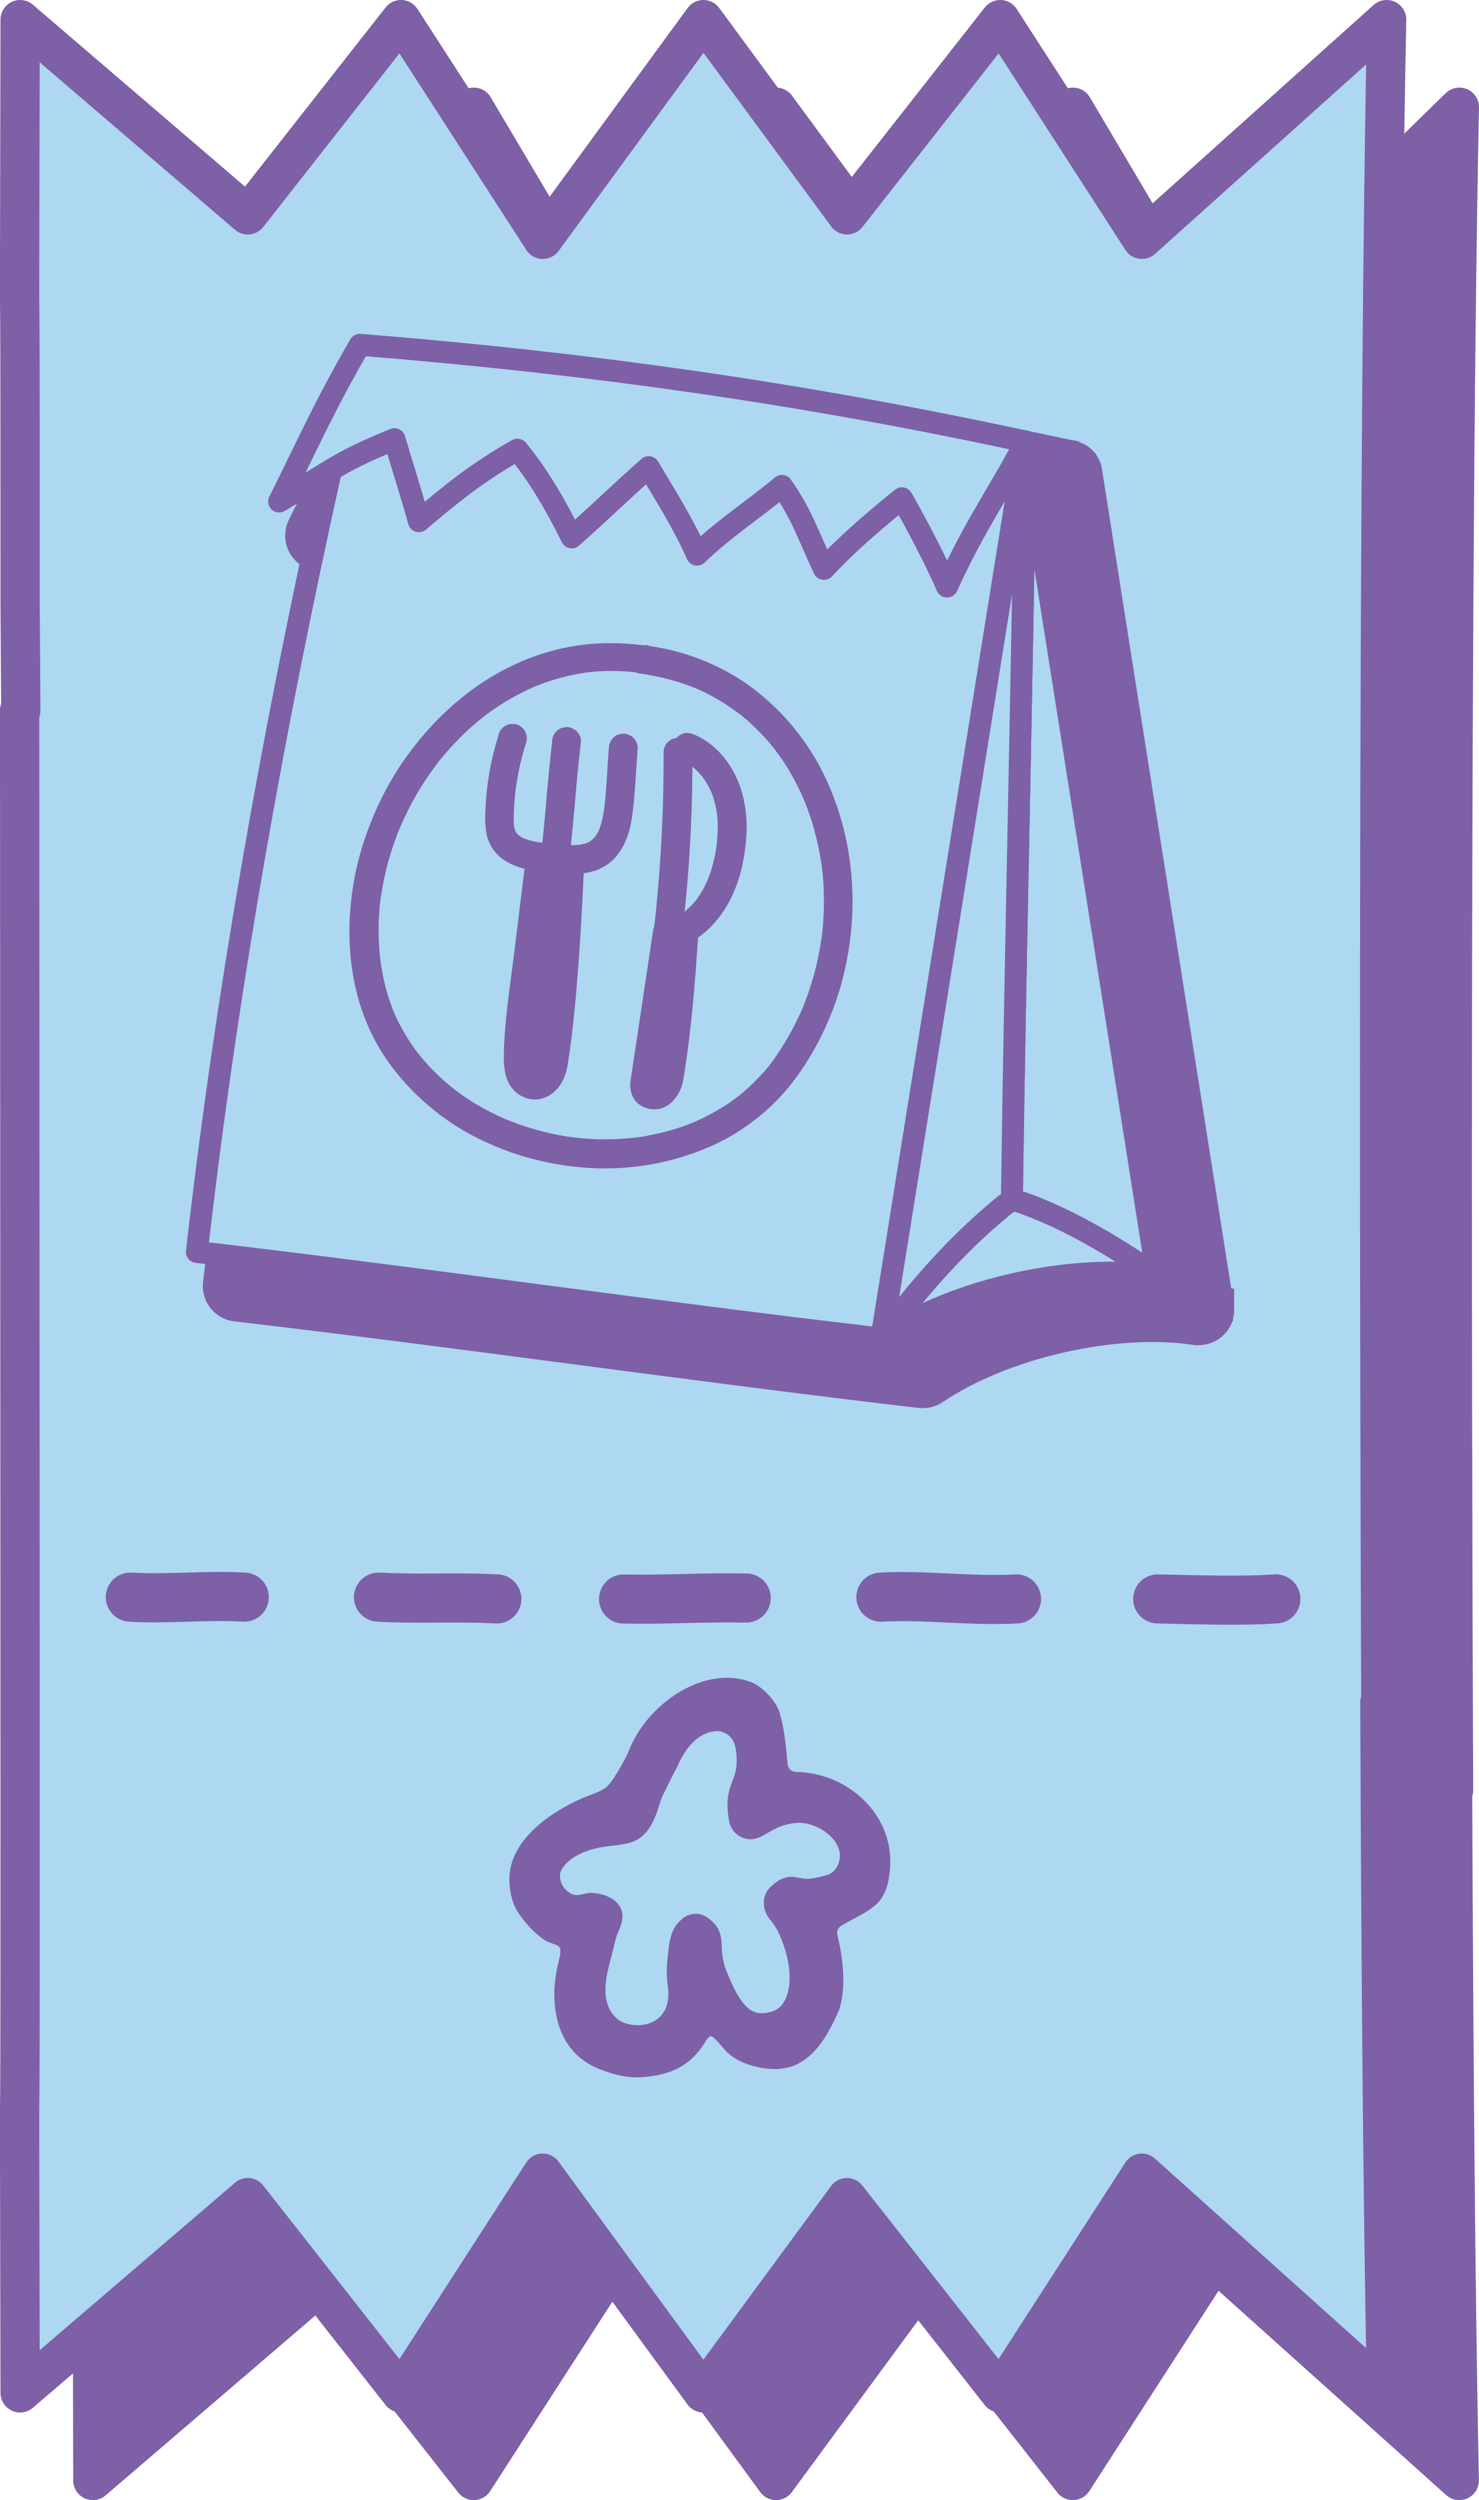 <?xml version="1.0" encoding="UTF-8"?>
<svg id="Layer_2" data-name="Layer 2" xmlns="http://www.w3.org/2000/svg" viewBox="0 0 150.71 254.59">
  <defs>
    <style>
      .cls-1 {
        fill: #aed7f1;
      }

      .cls-1, .cls-2, .cls-3, .cls-4, .cls-5 {
        stroke: #7d60a6;
      }

      .cls-1, .cls-2, .cls-3, .cls-5 {
        stroke-linecap: round;
        stroke-linejoin: round;
      }

      .cls-1, .cls-5 {
        stroke-width: 4px;
      }

      .cls-2 {
        fill: none;
        stroke-width: 5px;
      }

      .cls-3 {
        fill: #aed7f1;
        stroke-width: 2.23px;
      }

      .cls-6, .cls-4, .cls-5 {
        fill: #7d60a6;
      }

      .cls-4 {
        stroke-miterlimit: 10;
        stroke-width: 5.03px;
      }
    </style>
  </defs>
  <g id="Layer_1-2" data-name="Layer 1">
    <g>
      <g>
        <g>
          <g>
            <path class="cls-5" d="M148.12,182.27s-.54-116.35.59-171.35l-24.94,24.36-14.44-24.36-15.61,19.88-14.63-19.88-16.37,24.36-14.44-24.36-15.61,19.88L9.46,10.92c-.12,55.4,0,3.36,0,59.56l.07,10.76h-.12l.05,111.79c0,56.2-.12,4.16,0,59.56l23.2-19.88,15.61,19.88,14.44-22.37,16.37,22.37,14.63-19.88,15.61,19.88,14.44-22.37,24.94,22.37c-.39-19-.59-45.88-.68-70.32h.09Z"/>
            <path class="cls-1" d="M140.71,173.35s-.54-116.35.59-171.35l-24.94,22.37-14.44-22.37-15.61,19.88-14.63-19.88-16.37,22.37L40.86,2l-15.61,19.88L2.05,2c-.12,55.4,0,3.36,0,59.56l.07,10.76h-.12l.05,111.79c0,56.2-.12,4.16,0,59.56l23.2-19.88,15.61,19.88,14.44-22.37,16.37,22.37,14.63-19.88,15.61,19.88,14.44-22.37,24.94,22.37c-.39-19-.59-45.88-.68-70.32h.09Z"/>
          </g>
          <path class="cls-6" d="M55.43,197.52c-1.02-.71-1.95-1.72-2.68-2.84-.62-.95-.87-2.36-.84-3.47.08-3.54,3.57-6.4,7.41-8.09.79-.35,1.6-.54,2.33-1.03.68-.38,2.18-3.14,2.44-3.83,1.81-4.66,7.5-8.7,12.31-7.02,1.38.48,2.69,2.11,2.98,2.99.62,1.88.77,4.36.85,5.22.03.64.39,1.03,1.09,1,4.94.13,9.74,4.19,9.38,9.69-.08,1.29-.34,2.74-1.34,3.72-1,.92-2.26,1.44-3.45,2.13-.45.25-.67.55-.59,1.01.57,2.36.95,5.33.18,7.69-1.21,2.73-2.89,5.85-6.25,6-2.03.09-4.45-.73-5.5-2.08-.37-.45-.67-.78-1.04-1.12-.12-.11-.38-.33-.73.26-1.58,2.7-3.74,3.6-6.76,3.79h-.06c-1.16,0-2.22-.11-3.99-.81-1.11-.44-4.31-1.81-4.66-6.88-.1-1.45.1-2.85.45-4.26.49-1.94-.29-1.27-1.55-2.08ZM57.07,190.96c-.06,1.13.93,1.99,1.64,2.02.46.02,1.06-.25,1.58-.23,1.39.05,2.86.76,3.09,1.97.17.71-.12,1.41-.4,2.07-.16.37-.27.75-.36,1.14-.33,1.48-.88,3.01-.93,4.53-.08,2.2,1.12,3.31,2.08,3.59,2.2.65,4.69-.46,4.3-3.6-.17-1.38-.15-2.04,0-3.48.13-1.22.29-2.57,1.3-3.43.39-.42.9-.62,1.48-.65.81-.04,1.47.47,2.05,1.12.56.68.64,1.49.65,2.33.01.72.22,1.88.54,2.53,1.67,4.18,2.89,4.47,4.64,3.95,1.72-.51,2.5-3.69.72-7.77-.2-.51-.63-1.16-1-1.61-.79-.89-.86-2.4.03-3.25.5-.49,1.01-.86,1.64-1,.6-.18,1.23.04,1.88.12.18.02.36.02.54,0,.6-.06,1.33-.25,1.92-.43.46-.2.79-.62.99-1.15.57-1.59-.77-2.99-2.08-3.62-.65-.32-1.48-.55-2.23-.48-2.94.28-3.4,2.11-5.3,1.56-.8-.23-1.4-.94-1.55-1.76-.61-3.33.67-3.85.77-5.8.03-.64-.02-1.31-.17-1.9-.24-.89-1.06-1.53-1.98-1.44-1.13.1-2.71.82-3.93,3.68-.18.3-1,1.95-1.45,2.88-.13.28-.24.58-.33.88-.46,1.59-1.19,3.27-2.71,3.81-.8.33-2.2.4-2.96.52-3.32.54-4.44,2.15-4.48,2.9Z"/>
        </g>
        <path class="cls-2" d="M24.89,162.64c-3.87-.23-7.74.23-11.61,0M38.57,162.64c4.02.22,8.04-.04,12.06.18M76.04,162.73c-4.17-.09-8.33.19-12.5.1M89.76,162.64c4.61-.25,9.21.44,13.82.18M117.97,162.82c4.99.12,8.81.22,12.04,0"/>
      </g>
      <g>
        <path class="cls-4" d="M123.23,133.49c.01-.1.01-.19,0-.29,0,0,0,0,0,0-2.25-14.3-4.5-28.52-6.75-42.75-2.22-14.04-4.44-28.08-6.66-42.2,0,0,0,0,0-.01,0,0,0-.02,0-.02,0,0,0-.01,0-.02,0-.01,0-.02-.01-.04,0-.02-.01-.04-.02-.06,0-.02-.01-.04-.02-.06,0,0,0-.01,0-.02,0-.02-.02-.03-.02-.05,0,0,0-.02-.01-.03,0-.01-.02-.02-.02-.04-.01-.02-.02-.05-.03-.07,0,0-.01-.02-.02-.03-.01-.02-.02-.03-.04-.05-.01-.02-.03-.04-.04-.06,0,0-.02-.02-.02-.03-.01-.02-.03-.03-.05-.05-.03-.03-.06-.06-.09-.08,0,0,0,0,0,0-.02-.02-.04-.03-.07-.04-.03-.02-.07-.05-.1-.06,0,0-.02,0-.03-.01-.02,0-.04-.01-.05-.02h0s-.06-.03-.09-.04c0,0-.01,0-.02,0-.02,0-.04,0-.06-.01-.01,0-.02,0-.03-.01-22.38-4.82-43.98-7.95-67.97-9.87-.44-.05-.84.18-1.05.55-2.65,4.56-4.37,8.08-6.19,11.81-.66,1.34-1.33,2.73-2.08,4.21-.22.44-.13.97.23,1.31.36.34.9.4,1.32.15,1.24-.73,2.23-1.33,3.09-1.87-5.98,27.17-10.4,53.13-13.14,77.2-.07.61.37,1.16.98,1.23,11.49,1.34,23.38,2.9,34.88,4.41,11.5,1.51,23.39,3.07,34.88,4.41.04,0,.08,0,.13,0,0,0,0,0,0,0h0c.08,0,.16-.01.23-.03.02,0,.04-.01.06-.02.02,0,.03,0,.05-.01.04-.01.08-.03.12-.05.02,0,.04-.02.06-.03.03-.01.05-.03.08-.05,0,0,.01,0,.02-.01,7.14-4.84,18.87-7.51,27.29-6.21.05,0,.09,0,.14,0,0,0,.02,0,.03,0,0,0,0,0,.01,0,.09,0,.17-.02.25-.04.03,0,.05-.01.08-.02.08-.03.16-.06.23-.1,0,0,.02,0,.03-.01.01,0,.02-.02.03-.03.07-.05.14-.11.21-.18,0,0,.01-.02.02-.02.06-.07.1-.14.14-.22,0-.02.02-.03.02-.05,0-.01.01-.02.02-.03.03-.08.05-.15.06-.23,0-.02,0-.03,0-.05Z"/>
        <g>
          <path class="cls-3" d="M104.49,44.97c-4.81,30.01-9.86,61.32-14.67,91.34-22.98-2.67-46.78-6.14-69.76-8.82,3-26.42,7.86-53.54,13.68-79.64,1.68-1.01,3.33-1.86,6.46-3.12.61,2.14,1.64,5.29,2.49,8.34,3.45-2.95,6.19-5.1,10.04-7.27,2.2,2.67,3.96,5.76,5.53,8.92,2.6-2.29,5.24-4.85,7.84-7.14,1.78,2.99,3.57,5.81,4.93,8.9,2.67-2.62,6.13-4.87,8.65-6.99,1.96,2.8,2.51,4.61,4.28,8.44,3.07-3.37,7.95-7.18,7.95-7.18,0,0,2.76,4.77,4.59,8.98,2.9-6.41,5.6-10.03,7.99-14.75Z"/>
          <path class="cls-3" d="M117.9,129.92c-4.52-3.08-9.7-6.21-14.79-7.79.34-24.48,1.05-52.67,1.38-77.15,4.47,28.41,8.94,56.54,13.41,84.95Z"/>
          <path class="cls-3" d="M117.9,129.92c-8.15-1.25-20.31,1.12-28.08,6.39,3.78-5.27,8.35-10.34,13.29-14.18,5.1,1.58,10.27,4.71,14.79,7.79Z"/>
          <path class="cls-3" d="M104.49,44.97c-2.39,4.72-5.09,8.34-7.99,14.75-1.84-4.2-4.59-8.98-4.59-8.98,0,0-4.87,3.81-7.95,7.18-1.77-3.84-2.32-5.64-4.28-8.44-2.52,2.13-5.98,4.38-8.65,6.99-1.36-3.1-3.15-5.92-4.93-8.9-2.6,2.29-5.24,4.85-7.84,7.14-1.57-3.16-3.33-6.24-5.53-8.92-3.85,2.17-6.59,4.32-10.04,7.27-.85-3.05-1.87-6.2-2.49-8.34-3.13,1.26-4.78,2.11-6.46,3.12-1.43.85-2.89,1.82-5.3,3.23,2.83-5.64,4.65-9.81,8.23-15.96,23.38,1.87,44.81,4.9,67.82,9.85Z"/>
          <path class="cls-3" d="M104.49,44.97c-.33,24.48-1.05,52.67-1.38,77.15-4.94,3.85-9.51,8.92-13.29,14.18,4.81-30.02,9.87-61.33,14.67-91.34Z"/>
        </g>
        <g>
          <path class="cls-6" d="M50.82,74.8c-.81,2.52-1.26,5.17-1.37,7.82-.03.71-.01,1.4.09,2.1s.39,1.36.82,1.92c.74.96,1.85,1.51,3.01,1.81.99.26,2.03.37,3.05.47,1.11.11,2.2.12,3.31-.04s2.17-.69,2.93-1.52,1.25-1.9,1.52-3.01.38-2.34.48-3.51.16-2.45.25-3.68c.02-.33.05-.65.07-.98.03-.36-.18-.79-.43-1.04s-.67-.45-1.04-.43-.77.14-1.04.43-.4.63-.43,1.04c-.18,2.15-.22,4.31-.51,6.45l.05-.39c-.11.83-.27,1.67-.6,2.44l.15-.35c-.15.35-.34.69-.57.99l.23-.3c-.19.25-.41.47-.66.66l.3-.23c-.24.19-.5.35-.79.47l.35-.15c-.34.14-.71.22-1.08.28l.39-.05c-1.31.18-2.66.03-3.97-.15l.39.05c-.84-.11-1.69-.25-2.48-.58l.35.15c-.3-.13-.59-.29-.85-.49l.3.23c-.19-.15-.36-.31-.51-.5l.23.3c-.13-.18-.24-.36-.33-.57l.15.35c-.12-.28-.19-.58-.23-.89l.05.39c-.09-.7-.05-1.41-.01-2.11.04-.74.11-1.48.21-2.21l-.05.39c.22-1.63.58-3.24,1.08-4.8.11-.35.04-.81-.15-1.13s-.53-.59-.88-.67c-.8-.18-1.55.24-1.8,1.02h0Z"/>
          <path class="cls-6" d="M56.26,75.51c-.19,1.69-.36,3.39-.51,5.09-.1,1.16-.19,2.33-.31,3.49s-.23,2.26-.36,3.39c-.04.35.19.8.43,1.04.25.25.67.45,1.04.43s.77-.14,1.04-.43l.23-.3c.13-.23.2-.48.2-.74.19-1.69.36-3.39.51-5.09.1-1.16.19-2.33.31-3.49s.23-2.26.36-3.39c.04-.35-.19-.8-.43-1.04-.25-.25-.67-.45-1.04-.43s-.77.14-1.04.43l-.23.3c-.13.23-.2.48-.2.74h0Z"/>
          <g>
            <path class="cls-6" d="M58.04,87.55c-.28,6.58-.67,13.62-1.59,20.14-.09.65-.2,1.33-.54,1.9s-.98,1.01-1.64.93c-.59-.07-1.05-.55-1.28-1.1s-.24-1.15-.23-1.74c.02-2.17.28-4.33.55-6.48.58-4.69,1.14-9.24,1.72-13.92l3.01.27Z"/>
            <path class="cls-6" d="M56.58,87.55c-.26,6.19-.59,12.39-1.37,18.54-.02.18-.05.36-.07.54,0,.07-.02.14-.03.21.06-.41,0-.04,0,.04-.05.37-.1.75-.17,1.11-.03.16-.07.32-.12.48-.02.06-.04.12-.06.19-.09.32.16-.27,0,.01-.04.07-.08.14-.12.21-.14.22-.05-.04.05-.05-.03,0-.12.13-.15.16-.26.24.23-.12-.01.01,0,0-.15.07-.15.09l.19-.08c-.05.02-.11.04-.16.05-.27.1.28,0,.1,0h-.04c-.16,0-.11,0,.14.03-.01,0-.31-.14-.06,0,.23.13,0-.02-.05-.04-.25-.12.19.19.06.05-.03-.03-.06-.06-.09-.09-.1-.11-.08-.08.07.1-.01-.05-.18-.34-.21-.36l.08.18s-.03-.1-.05-.15c-.02-.08-.04-.17-.06-.25-.09-.33.01.25,0,.03,0-.09-.02-.17-.02-.26-.01-.21-.01-.42-.01-.63.02-3.21.54-6.4.93-9.58.45-3.61.89-7.22,1.34-10.83l-1.47,1.47c1,.09,2.01.18,3.01.27.77.07,1.5-.72,1.47-1.47-.04-.85-.65-1.39-1.47-1.47-1-.09-2.01-.18-3.01-.27-.34-.03-.81.18-1.04.43-.28.31-.38.63-.43,1.04-.42,3.38-.83,6.76-1.25,10.14s-.97,6.75-1.01,10.15c-.01.95.07,1.89.5,2.74.48.94,1.43,1.59,2.47,1.67.92.07,1.87-.39,2.47-1.08s.91-1.54,1.06-2.43c.54-3.29.82-6.63,1.08-9.95.28-3.65.46-7.32.62-10.98.03-.77-.7-1.5-1.47-1.47-.82.04-1.43.64-1.47,1.47Z"/>
          </g>
          <path class="cls-6" d="M67.62,76.61c.02,4.88-.19,9.76-.63,14.62-.13,1.38-.27,2.75-.44,4.13-.05.44.25.9.58,1.15.37.28.82.39,1.28.26,1.65-.45,3.15-1.42,4.3-2.69,1.24-1.36,2.09-3.01,2.62-4.76.25-.81.42-1.64.54-2.47.14-.98.23-1.95.21-2.94-.05-1.86-.45-3.71-1.35-5.35s-2.26-3.01-3.93-3.73c-.38-.16-.72-.26-1.13-.15-.34.09-.71.36-.88.67-.18.34-.27.75-.15,1.13.11.34.33.73.67.88.42.18.82.4,1.19.67.05.03.1.07.14.11.14.1-.26-.21-.13-.1.09.08.18.15.27.23.17.15.33.31.49.48s.28.33.42.5c-.31-.38-.04-.05.03.05.06.09.12.18.18.27.25.4.47.82.66,1.25l-.15-.35c.34.8.55,1.65.67,2.51l-.05-.39c.16,1.26.12,2.52-.04,3.78l.05-.39c-.18,1.31-.49,2.6-1.01,3.83l.15-.35c-.24.55-.51,1.09-.83,1.6-.15.23-.31.45-.47.67.28-.4,0,0-.08.09-.09.11-.18.21-.28.31-.18.19-.37.38-.57.55-.1.09-.21.18-.32.27-.19.15.23-.17.09-.07-.05.04-.1.08-.15.11-.45.32-.93.59-1.44.81l.35-.15c-.28.12-.56.21-.85.29l1.86,1.41c.58-4.85.93-9.72,1.03-14.6.03-1.38.04-2.76.04-4.15,0-.77-.67-1.5-1.47-1.47s-1.47.64-1.47,1.47h0Z"/>
          <path class="cls-6" d="M66.58,94.56c-.73,4.88-1.46,9.75-2.2,14.63-.05.36-.12.72-.15,1.08-.05.49.05.97.26,1.42.37.79,1.21,1.22,2.05,1.27,1.58.11,2.7-1.31,3.02-2.71.13-.57.2-1.15.29-1.72.11-.7.2-1.4.29-2.1.16-1.2.29-2.4.41-3.6.27-2.71.45-5.42.64-8.14.05-.77-.71-1.5-1.47-1.47-.84.04-1.41.64-1.47,1.47-.21,3.14-.43,6.28-.77,9.41-.1.89-.2,1.77-.32,2.66l.05-.39c-.09.64-.18,1.28-.28,1.92-.09.59-.16,1.19-.38,1.75l.15-.35c-.08.18-.17.35-.29.51l.23-.3c-.09.12-.2.22-.31.31l.3-.23c-.09.06-.17.11-.27.16l.35-.15c-.09.04-.18.07-.28.08l.39-.05c-.11.01-.22.01-.33,0l.39.05c-.09-.02-.18-.04-.26-.07l.35.15c-.07-.03-.13-.07-.19-.11l.3.23c-.06-.05-.11-.09-.15-.15l.23.3c-.05-.07-.09-.14-.12-.21l.15.35c-.03-.09-.05-.17-.06-.26l.05.39c-.02-.19,0-.37.02-.55l-.05.39c.55-3.95,1.18-7.89,1.78-11.83l.5-3.35c.06-.4.07-.76-.15-1.13-.18-.3-.53-.59-.88-.67-.38-.09-.8-.07-1.13.15-.3.19-.62.51-.67.88h0Z"/>
          <path class="cls-6" d="M65.75,65.74c-3.15-.44-6.32-.31-9.41.51-2.84.76-5.56,2.07-7.95,3.78-2.53,1.81-4.71,4-6.58,6.49s-3.24,5.11-4.3,7.94-1.69,5.81-1.86,8.82c-.16,2.82.1,5.73.87,8.45.66,2.33,1.72,4.57,3.14,6.54s3.22,3.79,5.23,5.3,4.06,2.57,6.3,3.45,4.64,1.45,7.06,1.75,4.74.28,7.09-.04,4.8-.99,7.06-1.99,4.24-2.33,6.01-3.96c1.9-1.75,3.41-3.85,4.66-6.1,1.33-2.4,2.34-5,2.96-7.67.62-2.64.91-5.37.83-8.08s-.49-5.33-1.27-7.88-1.85-4.9-3.3-7.06-3.35-4.21-5.51-5.85-4.65-2.85-7.25-3.63c-1.37-.41-2.76-.66-4.17-.84-.34-.04-.8.2-1.04.43-.25.25-.45.67-.43,1.04s.14.77.43,1.04c.31.28.63.38,1.04.43.03,0,.07,0,.1.01-.01,0-.39-.06-.15-.02.04,0,.08.01.12.02.17.03.34.05.52.08.35.06.7.13,1.05.2.65.14,1.3.31,1.94.5s1.26.41,1.87.66c.07.03.14.06.2.08.03.01-.32-.14-.18-.08.03.02.07.03.1.04.16.07.31.14.47.21.29.13.57.27.85.42,1.12.58,2.16,1.27,3.17,2.02.02.02-.28-.22-.16-.12.03.02.06.04.08.06.05.04.11.09.16.13.13.1.25.21.38.31.23.19.46.39.68.6.45.42.88.85,1.3,1.3s.79.9,1.16,1.37c.1.12-.14-.19-.12-.16.03.04.06.07.08.11.04.06.08.11.12.17.1.13.19.26.29.39.17.24.34.49.51.74.67,1.02,1.25,2.09,1.76,3.2.06.14.13.28.19.41.03.06.06.13.08.19.09.21-.14-.34-.03-.06s.24.59.35.88c.21.57.41,1.15.58,1.74.35,1.19.63,2.41.82,3.64.02.15.05.31.07.46.04.25-.05-.36-.01-.11.01.09.02.19.04.28.04.31.07.62.1.93.05.62.09,1.25.1,1.87.03,1.28-.02,2.56-.16,3.84-.02.14-.03.29-.05.43,0,.07-.02.14-.03.22-.05.37.03-.24,0-.03-.05.31-.09.63-.15.94-.11.64-.24,1.27-.39,1.9-.3,1.25-.69,2.48-1.15,3.68-.05.14-.11.28-.16.41-.03.08-.07.16-.1.24-.06.15.09-.2.08-.18-.02.05-.04.09-.06.14-.13.29-.26.59-.4.88-.28.59-.58,1.18-.9,1.75-.61,1.08-1.27,2.11-2.01,3.1-.02.03.22-.28.13-.16-.02.03-.04.05-.06.08-.05.06-.1.12-.15.18-.09.11-.18.23-.28.34-.19.23-.39.45-.6.67-.39.42-.79.82-1.21,1.21-.22.2-.44.39-.66.58-.1.08-.2.17-.3.25-.05.04-.1.08-.15.12-.27.21.2-.15.04-.03-.45.34-.9.66-1.37.96-.95.61-1.95,1.15-2.99,1.6-.06.03-.12.05-.18.08-.22.09.33-.14.12-.05-.14.06-.28.11-.41.17-.26.1-.52.2-.78.29-.53.19-1.07.36-1.62.5s-1.08.27-1.62.38c-.28.06-.57.11-.85.16-.13.02-.25.04-.38.06-.07.01-.15.02-.22.03-.29.04.32-.04.1-.01-1.12.14-2.25.21-3.38.21s-2.27-.07-3.39-.22c-.06,0-.13-.02-.19-.02.52.06.22.03.1.01-.14-.02-.28-.04-.42-.06-.29-.05-.58-.1-.86-.15-.55-.11-1.1-.23-1.64-.37-1.1-.28-2.18-.63-3.23-1.04-.13-.05-.26-.1-.39-.16-.06-.02-.12-.05-.18-.07-.16-.07.33.14.17.07-.04-.02-.08-.03-.12-.05-.26-.11-.51-.23-.76-.34-.51-.24-1.02-.5-1.51-.77-.98-.54-1.92-1.15-2.81-1.82-.05-.04-.1-.08-.15-.11-.21-.16.17.13.1.07-.12-.09-.23-.18-.35-.28-.21-.17-.42-.35-.63-.53-.42-.37-.83-.75-1.23-1.15s-.77-.81-1.13-1.24c-.18-.21-.35-.43-.52-.64-.06-.07.23.31.07.1-.04-.05-.08-.1-.11-.15-.09-.12-.18-.24-.26-.36-.65-.91-1.23-1.88-1.72-2.89-.13-.26-.25-.53-.37-.8-.11-.25.08.2.05.11-.02-.06-.05-.12-.07-.18-.06-.14-.11-.28-.17-.43-.2-.54-.38-1.08-.54-1.64s-.3-1.16-.41-1.75c-.06-.31-.11-.61-.16-.92-.01-.09-.03-.19-.04-.28,0-.04-.01-.08-.02-.12,0-.02.04.35.03.19-.02-.19-.05-.37-.07-.56-.15-1.41-.18-2.82-.1-4.23.02-.35.05-.7.08-1.05.02-.17.04-.35.06-.52,0-.08.02-.16.03-.24,0-.04.01-.08.02-.12.03-.2-.01.11-.02.15.12-.71.22-1.42.38-2.12.3-1.39.71-2.77,1.2-4.1.12-.33.25-.66.39-.99.02-.04.03-.08.05-.11.07-.17-.13.29-.05.12.03-.07.06-.15.1-.22.08-.17.15-.35.23-.52.3-.64.61-1.28.95-1.9.68-1.25,1.45-2.45,2.31-3.6.06-.08.11-.15.17-.23.02-.03.05-.06.07-.1.01-.01-.2.26-.11.14.12-.15.23-.3.35-.44.22-.27.45-.54.68-.81.46-.53.94-1.04,1.43-1.53s1.03-.98,1.57-1.44c.26-.22.53-.44.81-.66.19-.15-.29.22-.01,0,.06-.05.13-.1.19-.14.15-.11.3-.22.45-.33,1.13-.81,2.33-1.52,3.59-2.13.31-.15.62-.29.94-.43.24-.1-.3.12-.06.02.09-.03.17-.07.26-.1.16-.06.32-.13.48-.19.66-.25,1.33-.46,2.01-.64s1.38-.33,2.08-.45c.16-.03.32-.05.48-.07.26-.04-.33.04-.07,0,.11-.01.22-.03.32-.04.35-.04.71-.07,1.06-.09.7-.04,1.41-.05,2.12-.02.35.01.7.04,1.05.07.17.01.34.03.51.05.1.01.2.02.3.03.34.04-.26-.04,0,0,.41.06.76.07,1.13-.15.3-.18.59-.53.67-.88.16-.69-.21-1.69-1.02-1.8Z"/>
        </g>
      </g>
    </g>
  </g>
</svg>